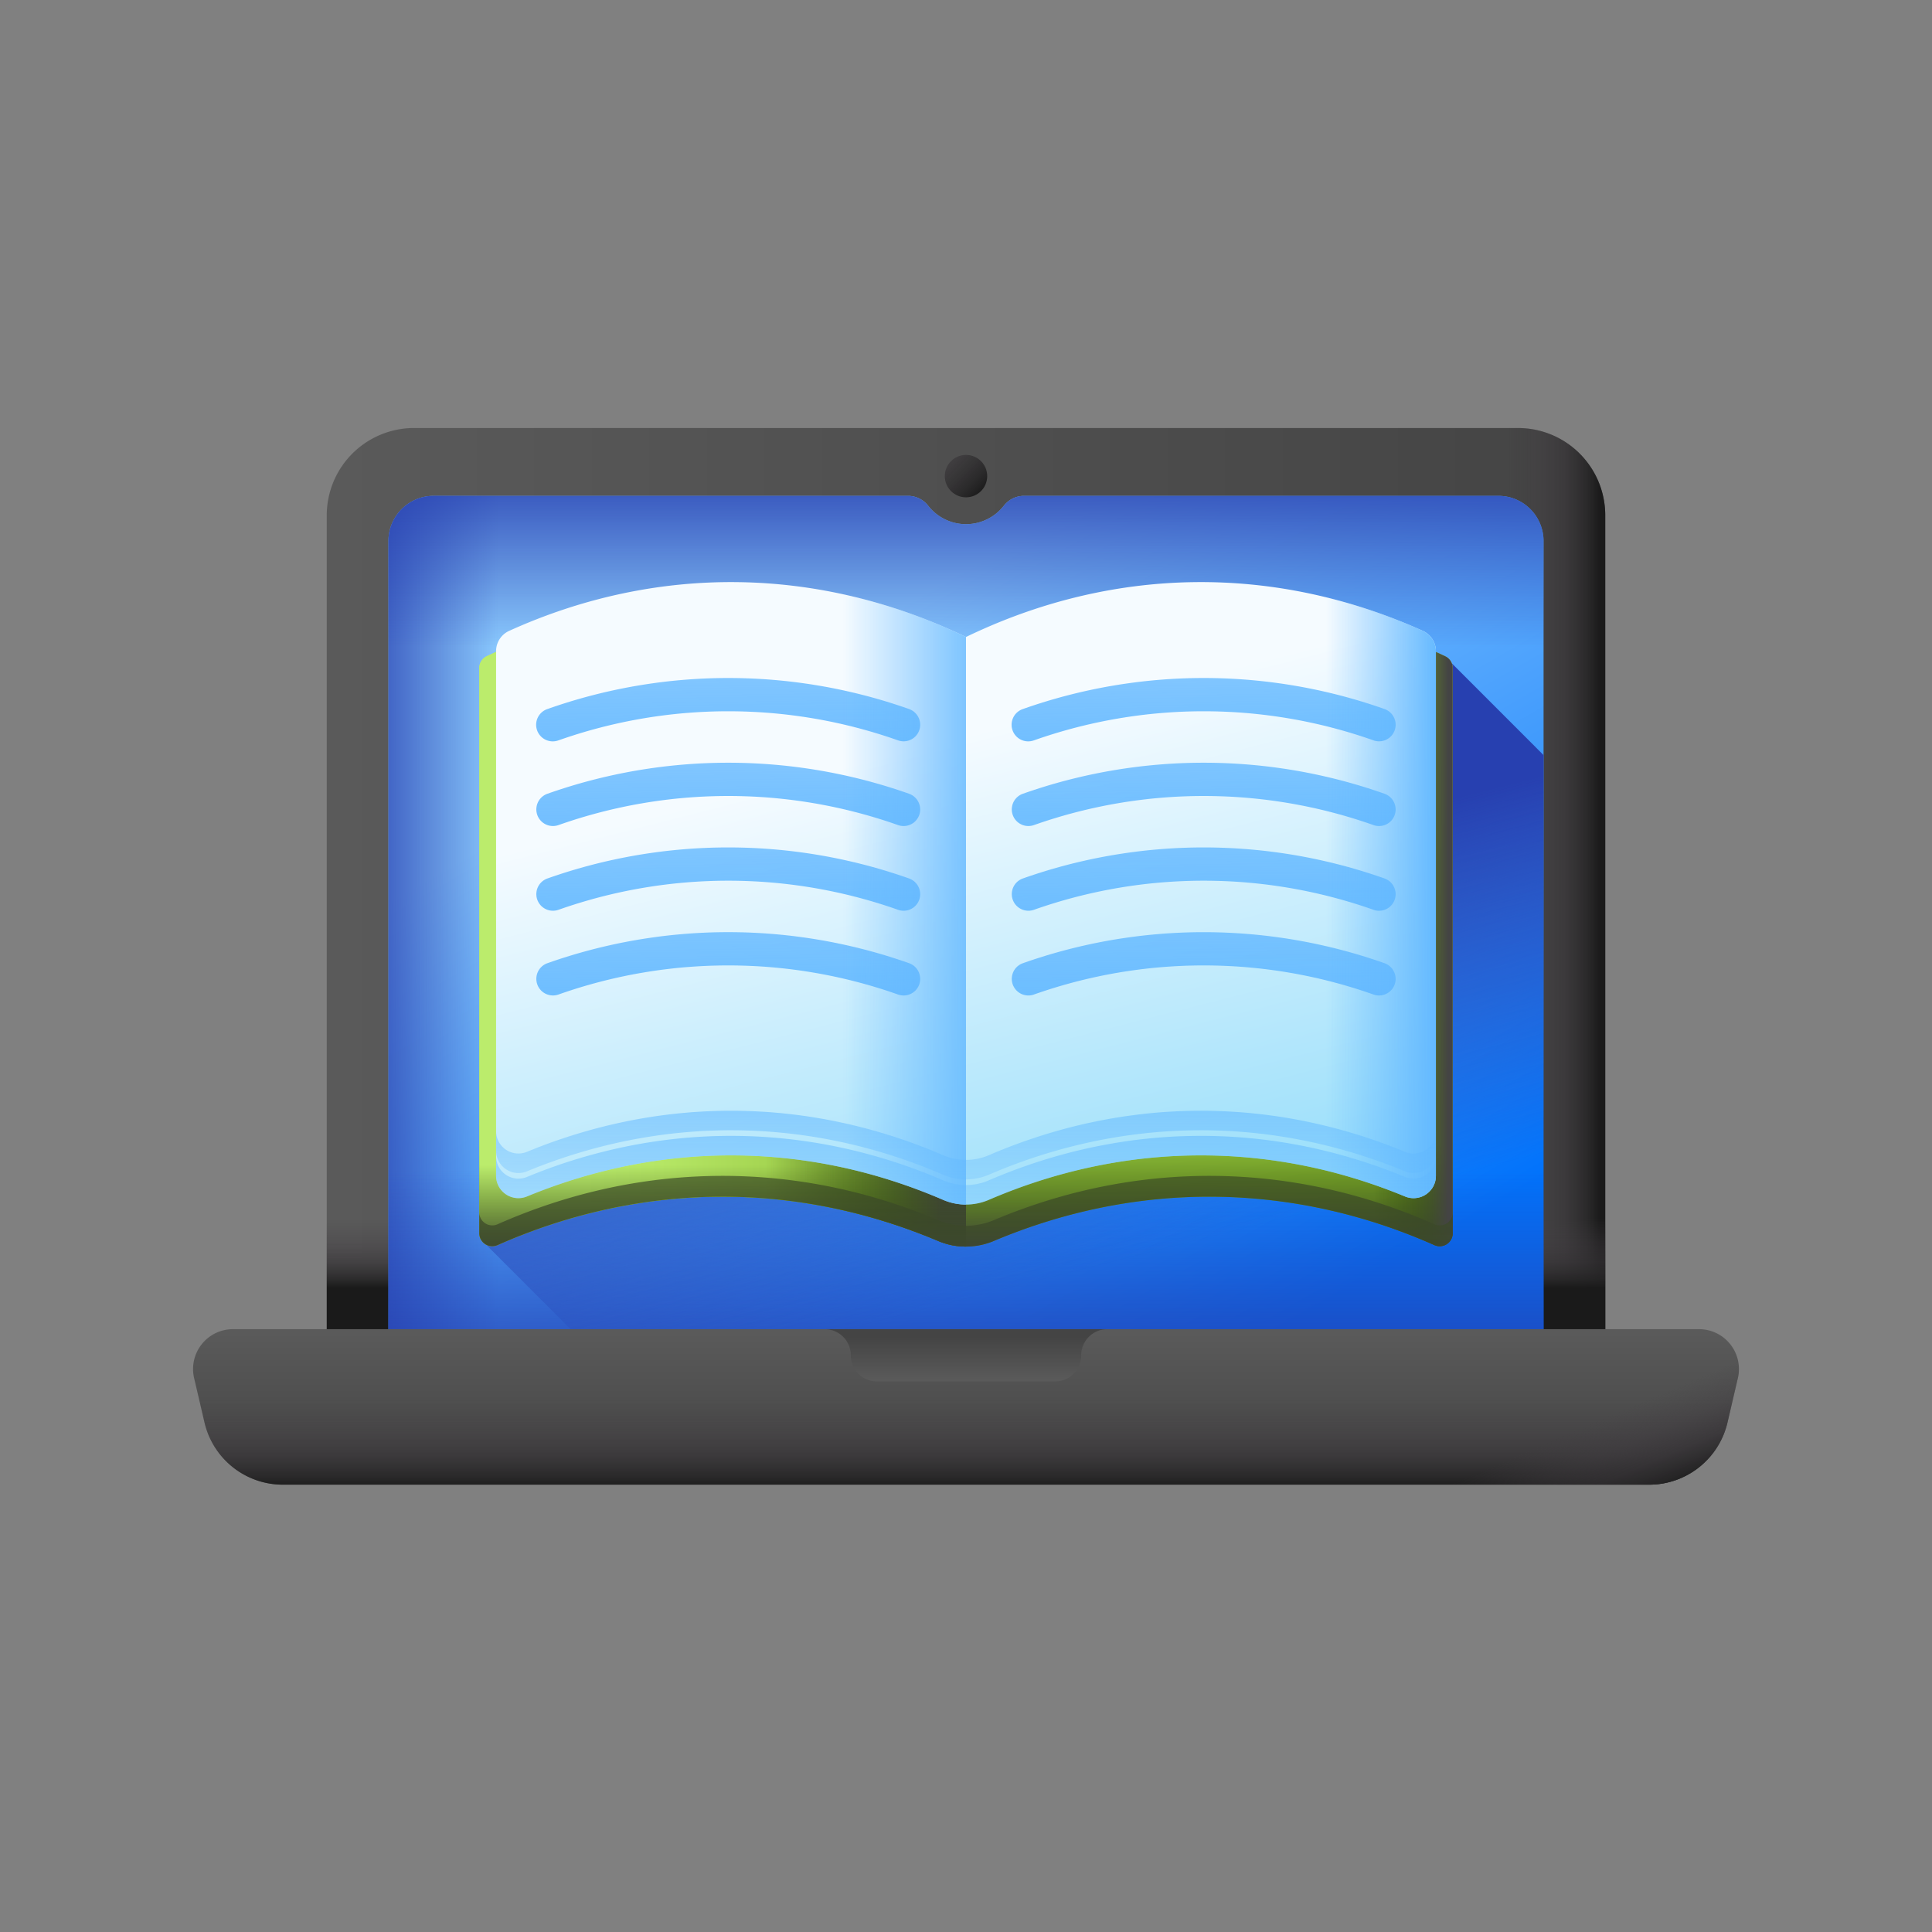 <svg xmlns="http://www.w3.org/2000/svg" xmlns:xlink="http://www.w3.org/1999/xlink" width="600" height="600" viewBox="0 0 600 600">
  <rect x="0" y="0" width="600" height="600" fill="#808080" stroke="none"/>
  <defs>
    <linearGradient id="linear-gradient" y1="0.5" x2="1" y2="0.5" gradientUnits="objectBoundingBox">
      <stop offset="0" stop-color="#5a5a5a"/>
      <stop offset="1" stop-color="#444"/>
    </linearGradient>
    <linearGradient id="linear-gradient-2" x1="0.779" y1="0.5" x2="0.988" y2="0.5" gradientUnits="objectBoundingBox">
      <stop offset="0" stop-color="#433f43" stop-opacity="0"/>
      <stop offset="0.344" stop-color="#403c40" stop-opacity="0.345"/>
      <stop offset="0.622" stop-color="#363336" stop-opacity="0.624"/>
      <stop offset="0.876" stop-color="#252425" stop-opacity="0.875"/>
      <stop offset="1" stop-color="#1a1a1a"/>
    </linearGradient>
    <linearGradient id="linear-gradient-3" x1="0.5" y1="0.638" x2="0.5" y2="0.801" xlink:href="#linear-gradient-2"/>
    <linearGradient id="linear-gradient-4" x1="0.291" y1="0.239" x2="0.81" y2="0.924" gradientUnits="objectBoundingBox">
      <stop offset="0" stop-color="#8ac9fe"/>
      <stop offset="1" stop-color="#0172fb"/>
    </linearGradient>
    <linearGradient id="linear-gradient-5" x1="0.228" y1="0.5" x2="-0.09" y2="0.5" gradientUnits="objectBoundingBox">
      <stop offset="0" stop-color="#2740b0" stop-opacity="0"/>
      <stop offset="1" stop-color="#2740b0"/>
    </linearGradient>
    <linearGradient id="linear-gradient-6" x1="0.5" y1="0.523" x2="0.5" y2="1.084" xlink:href="#linear-gradient-5"/>
    <linearGradient id="linear-gradient-7" x1="0.637" y1="0.834" x2="0.458" y2="0.363" xlink:href="#linear-gradient-5"/>
    <linearGradient id="linear-gradient-8" x1="0.5" y1="0.384" x2="0.5" y2="-0.099" xlink:href="#linear-gradient-5"/>
    <linearGradient id="linear-gradient-9" x1="-1.044" y1="-1.044" x2="0.895" y2="0.895" xlink:href="#linear-gradient-2"/>
    <linearGradient id="linear-gradient-10" x1="0.5" y1="0.023" x2="0.5" y2="0.89" xlink:href="#linear-gradient"/>
    <linearGradient id="linear-gradient-11" x1="0.5" y1="0.263" x2="0.5" y2="1.029" xlink:href="#linear-gradient-2"/>
    <linearGradient id="linear-gradient-12" x1="0.568" y1="0.616" x2="0.897" y2="0.958" xlink:href="#linear-gradient-2"/>
    <linearGradient id="linear-gradient-13" x1="0.5" y1="0.973" x2="0.5" y2="0.148" xlink:href="#linear-gradient"/>
    <linearGradient id="linear-gradient-14" x1="0.279" y1="-0.021" x2="0.745" y2="1.162" gradientUnits="objectBoundingBox">
      <stop offset="0" stop-color="#bbec6c"/>
      <stop offset="0.197" stop-color="#b5e665"/>
      <stop offset="0.48" stop-color="#a5d552"/>
      <stop offset="0.812" stop-color="#8abb33"/>
      <stop offset="1" stop-color="#78a91f"/>
    </linearGradient>
    <linearGradient id="linear-gradient-15" x1="0.5" y1="0.844" x2="0.5" y2="0.995" gradientUnits="objectBoundingBox">
      <stop offset="0" stop-color="#334c0f" stop-opacity="0"/>
      <stop offset="0.32" stop-color="#344c12" stop-opacity="0.322"/>
      <stop offset="0.565" stop-color="#374a1c" stop-opacity="0.565"/>
      <stop offset="0.786" stop-color="#3c482c" stop-opacity="0.784"/>
      <stop offset="0.991" stop-color="#444443" stop-opacity="0.992"/>
      <stop offset="1" stop-color="#444"/>
    </linearGradient>
    <linearGradient id="linear-gradient-16" x1="0.573" y1="0.5" x2="0.977" y2="0.5" xlink:href="#linear-gradient-15"/>
    <linearGradient id="linear-gradient-17" x1="0.217" y1="0.5" x2="1.004" y2="0.5" xlink:href="#linear-gradient-14"/>
    <linearGradient id="linear-gradient-18" x1="0.589" y1="0.5" x2="0.947" y2="0.5" xlink:href="#linear-gradient-15"/>
    <linearGradient id="linear-gradient-19" y1="0.875" y2="1.009" xlink:href="#linear-gradient-15"/>
    <linearGradient id="linear-gradient-20" y1="-5.484" y2="2.92" xlink:href="#linear-gradient-15"/>
    <linearGradient id="linear-gradient-21" x1="0.413" y1="0.3" x2="0.712" y2="1.099" gradientUnits="objectBoundingBox">
      <stop offset="0" stop-color="#f5fbff"/>
      <stop offset="1" stop-color="#91dcfa"/>
    </linearGradient>
    <linearGradient id="linear-gradient-22" x1="-0.242" y1="-7.44" x2="0.621" y2="2.075" gradientUnits="objectBoundingBox">
      <stop offset="0" stop-color="#60b7ff" stop-opacity="0"/>
      <stop offset="1" stop-color="#60b7ff"/>
    </linearGradient>
    <linearGradient id="linear-gradient-24" x1="-0.242" y1="-7.439" x2="0.621" y2="2.075" xlink:href="#linear-gradient-22"/>
    <linearGradient id="linear-gradient-32" x1="0.224" y1="0.5" x2="1.035" y2="0.5" xlink:href="#linear-gradient-22"/>
    <linearGradient id="linear-gradient-33" x1="0.739" y1="0.5" x2="1.066" y2="0.5" xlink:href="#linear-gradient-22"/>
    <linearGradient id="linear-gradient-34" x1="0.5" y1="1.872" x2="0.5" y2="-1.189" xlink:href="#linear-gradient-22"/>
  </defs>
  <g id="diffrente_course" data-name="diffrente course" transform="translate(0 -1.521)">
    <rect id="Rectangle_13886" data-name="Rectangle 13886" width="600" height="600" rx="300" transform="translate(0 1.521)" fill="none"/>
    <g id="Group_27812" data-name="Group 27812" transform="translate(59.952 134.451)">
      <g id="Group_27810" data-name="Group 27810" transform="translate(41.526 -0.005)">
        <path id="Path_80811" data-name="Path 80811" d="M441.322,397.078H44.277V131.225A27.122,27.122,0,0,1,71.4,104.1H414.2a27.123,27.123,0,0,1,27.122,27.121Z" transform="translate(-44.277 -104.1)" fill="url(#linear-gradient)"/>
        <path id="Path_80812" data-name="Path 80812" d="M431.221,104.105H316.9V397.079H458.349V131.226A27.123,27.123,0,0,0,431.224,104.1Z" transform="translate(-61.304 -104.1)" fill="url(#linear-gradient-2)"/>
        <path id="Path_80814" data-name="Path 80814" d="M44.277,277.16H441.322V407.915H44.277Z" transform="translate(-44.277 -114.932)" fill="url(#linear-gradient-3)"/>
        <g id="Group_27809" data-name="Group 27809" transform="translate(19.154 21.065)">
          <path id="Path_80815" data-name="Path 80815" d="M423.437,140.6V398.473H64.7V140.6a14.039,14.039,0,0,1,14.037-14.036H226.12a7.958,7.958,0,0,1,6.225,3.107,14.934,14.934,0,0,0,23.448,0,7.959,7.959,0,0,1,6.225-3.106H409.4A14.039,14.039,0,0,1,423.438,140.6Z" transform="translate(-64.7 -126.561)" fill="url(#linear-gradient-4)"/>
          <path id="Path_80816" data-name="Path 80816" d="M213.609,126.561H78.742A14.038,14.038,0,0,0,64.7,140.6V398.474H213.609Z" transform="translate(-64.7 -126.561)" fill="url(#linear-gradient-5)"/>
          <path id="Path_80817" data-name="Path 80817" d="M64.7,277.16H423.437V407.909H64.7Z" transform="translate(-64.7 -135.997)" fill="url(#linear-gradient-6)"/>
          <path id="Path_80818" data-name="Path 80818" d="M425.434,210.6,396.9,182.058,238.79,220.518,96.871,362.477,136.382,402H425.434Z" transform="translate(-66.699 -130.086)" fill="url(#linear-gradient-7)"/>
          <path id="Path_80819" data-name="Path 80819" d="M423.437,140.6V249.29H64.7V140.6a14.041,14.041,0,0,1,14.035-14.039H226.12a7.957,7.957,0,0,1,6.225,3.112,14.932,14.932,0,0,0,23.448,0,7.958,7.958,0,0,1,6.225-3.112H409.4A14.041,14.041,0,0,1,423.438,140.6Z" transform="translate(-64.7 -126.561)" fill="url(#linear-gradient-8)"/>
        </g>
        <circle id="Ellipse_2124" data-name="Ellipse 2124" cx="6.584" cy="6.584" r="6.584" transform="translate(191.939 8.353)" fill="url(#linear-gradient-9)"/>
      </g>
      <g id="Group_27811" data-name="Group 27811" transform="translate(0.006 279.852)">
        <path id="Path_80821" data-name="Path 80821" d="M452.186,450.88H27.91A25.011,25.011,0,0,1,3.559,431.573L.333,417.8a12.385,12.385,0,0,1,12.056-15.211H467.706a12.385,12.385,0,0,1,12.057,15.21l-3.227,13.774a25.008,25.008,0,0,1-24.35,19.308Z" transform="translate(-0.006 -402.585)" fill="url(#linear-gradient-10)"/>
        <path id="Path_80822" data-name="Path 80822" d="M.02,416.09a12.46,12.46,0,0,0,.313,2.542L3.56,432.41a25.011,25.011,0,0,0,24.351,19.308H452.183a25.011,25.011,0,0,0,24.351-19.307l3.227-13.775a12.463,12.463,0,0,0,.314-2.542Z" transform="translate(-0.007 -403.424)" fill="url(#linear-gradient-11)"/>
        <path id="Path_80823" data-name="Path 80823" d="M492.446,402.586h-95.7v48.292h80.176a25.014,25.014,0,0,0,24.355-19.309L504.5,417.8a12.386,12.386,0,0,0-12.059-15.211Z" transform="translate(-24.747 -402.585)" fill="url(#linear-gradient-12)"/>
      </g>
      <path id="Path_80824" data-name="Path 80824" d="M209.248,402.586a8.12,8.12,0,0,1,8.077,8.119,8.121,8.121,0,0,0,8.123,8.122h55.3a8.121,8.121,0,0,0,8.122-8.123,8.12,8.12,0,0,1,8.075-8.118Z" transform="translate(-13.046 -122.733)" fill="url(#linear-gradient-13)"/>
      <g id="Group_27818" data-name="Group 27818" transform="translate(88.898 47.843)">
        <path id="Path_80825" data-name="Path 80825" d="M394.825,178.62c-48.083-22.444-100.921-22.077-148.841,1.1-47.924-23.174-100.762-23.541-148.844-1.1a4.022,4.022,0,0,0-2.307,3.649V357.8a4.036,4.036,0,0,0,5.657,3.7c44.293-19.613,92.394-20.041,136.849-1.292a22.26,22.26,0,0,0,17.289,0c44.455-18.749,92.556-18.322,136.849,1.292a4.035,4.035,0,0,0,5.657-3.7V182.27a4.025,4.025,0,0,0-2.308-3.649Z" transform="translate(-94.833 -155.592)" fill="url(#linear-gradient-14)"/>
        <path id="Path_80826" data-name="Path 80826" d="M394.825,178.62c-48.083-22.444-100.921-22.077-148.841,1.1-47.924-23.174-100.762-23.541-148.844-1.1a4.022,4.022,0,0,0-2.307,3.649V357.8a4.036,4.036,0,0,0,5.657,3.7c44.293-19.613,92.394-20.041,136.849-1.292a22.26,22.26,0,0,0,17.289,0c44.455-18.749,92.556-18.322,136.849,1.292a4.035,4.035,0,0,0,5.657-3.7V182.27a4.025,4.025,0,0,0-2.308-3.649Z" transform="translate(-94.833 -155.592)" fill="url(#linear-gradient-15)"/>
        <path id="Path_80827" data-name="Path 80827" d="M411.044,178.685A174.879,174.879,0,0,0,355.772,163.1V347.513a174.288,174.288,0,0,1,51.922,14.059,4.035,4.035,0,0,0,5.658-3.7V182.334a4.023,4.023,0,0,0-2.307-3.649Z" transform="translate(-111.052 -155.657)" fill="url(#linear-gradient-16)"/>
        <path id="Path_80828" data-name="Path 80828" d="M245.985,179.717c-47.924-23.174-100.762-23.541-148.844-1.1a4.022,4.022,0,0,0-2.307,3.649V357.8a4.036,4.036,0,0,0,5.657,3.7c44.293-19.613,92.394-20.041,136.849-1.292a22.244,22.244,0,0,0,8.645,1.747Z" transform="translate(-94.833 -155.592)" fill="url(#linear-gradient-17)"/>
        <path id="Path_80829" data-name="Path 80829" d="M245.985,179.717c-47.924-23.174-100.762-23.541-148.844-1.1a4.022,4.022,0,0,0-2.307,3.649V357.8a4.036,4.036,0,0,0,5.657,3.7c44.293-19.613,92.394-20.041,136.849-1.292a22.244,22.244,0,0,0,8.645,1.747Z" transform="translate(-94.833 -155.592)" fill="url(#linear-gradient-18)"/>
        <path id="Path_80830" data-name="Path 80830" d="M245.985,179.717c-47.924-23.174-100.762-23.541-148.844-1.1a4.022,4.022,0,0,0-2.307,3.649V357.8a4.036,4.036,0,0,0,5.657,3.7c44.293-19.613,92.394-20.041,136.849-1.292a22.244,22.244,0,0,0,8.645,1.747Z" transform="translate(-94.833 -155.592)" fill="url(#linear-gradient-19)"/>
        <path id="Path_80831" data-name="Path 80831" d="M391.476,366.829c-44.293-19.613-92.394-20.041-136.849-1.292a22.259,22.259,0,0,1-17.289,0c-44.455-18.749-92.556-18.322-136.849,1.292a4.035,4.035,0,0,1-5.657-3.7v6.462a4.036,4.036,0,0,0,5.657,3.7c44.293-19.613,92.394-20.041,136.849-1.292a22.259,22.259,0,0,0,17.289,0c44.45-18.745,92.554-18.318,136.849,1.3a4.035,4.035,0,0,0,5.657-3.7v-6.466a4.036,4.036,0,0,1-5.657,3.7Z" transform="translate(-94.833 -167.385)" fill="url(#linear-gradient-20)"/>
        <g id="Group_27817" data-name="Group 27817" transform="translate(5.213 0)">
          <path id="Path_80832" data-name="Path 80832" d="M388.208,170.313c-45.933-20.815-96.218-20.18-141.879,1.9-45.662-22.079-95.943-22.714-141.881-1.9a6.925,6.925,0,0,0-4.055,6.307V339.565a6.933,6.933,0,0,0,9.6,6.391c42.021-17.343,87.334-16.991,129.217,1.049a17.966,17.966,0,0,0,14.229,0c41.883-18.039,87.2-18.391,129.217-1.049a6.933,6.933,0,0,0,9.6-6.391V176.621a6.92,6.92,0,0,0-4.053-6.307Z" transform="translate(-100.392 -155.163)" fill="url(#linear-gradient-21)"/>
          <g id="Group_27815" data-name="Group 27815" transform="translate(12.504 29.787)">
            <g id="Group_27813" data-name="Group 27813" transform="translate(0 0)">
              <path id="Path_80833" data-name="Path 80833" d="M120.545,206.309a158.378,158.378,0,0,1,105.568,0,5.147,5.147,0,0,0,6.82-4.88h0a5.184,5.184,0,0,0-3.5-4.886,168.457,168.457,0,0,0-112.215,0,5.158,5.158,0,1,0,3.324,9.765Z" transform="translate(-113.725 -186.924)" fill="url(#linear-gradient-22)"/>
              <path id="Path_80834" data-name="Path 80834" d="M120.545,234.363a158.379,158.379,0,0,1,105.568,0,5.147,5.147,0,0,0,6.82-4.88h0a5.186,5.186,0,0,0-3.5-4.887,168.457,168.457,0,0,0-112.215,0,5.158,5.158,0,0,0,3.324,9.766Z" transform="translate(-113.725 -188.667)" fill="url(#linear-gradient-22)"/>
              <path id="Path_80835" data-name="Path 80835" d="M120.545,262.415a158.378,158.378,0,0,1,105.568,0,5.147,5.147,0,0,0,6.82-4.88h0a5.186,5.186,0,0,0-3.5-4.887,168.457,168.457,0,0,0-112.215,0,5.158,5.158,0,0,0,3.324,9.766Z" transform="translate(-113.725 -190.411)" fill="url(#linear-gradient-24)"/>
              <path id="Path_80836" data-name="Path 80836" d="M120.545,290.47a158.378,158.378,0,0,1,105.568,0,5.146,5.146,0,0,0,6.82-4.88h0a5.186,5.186,0,0,0-3.5-4.887,168.457,168.457,0,0,0-112.215,0,5.158,5.158,0,1,0,3.324,9.766Z" transform="translate(-113.725 -192.155)" fill="url(#linear-gradient-22)"/>
              <path id="Path_80837" data-name="Path 80837" d="M120.545,318.523a158.379,158.379,0,0,1,105.568,0,5.147,5.147,0,0,0,6.82-4.88h0a5.186,5.186,0,0,0-3.5-4.887,168.455,168.455,0,0,0-112.215,0,5.158,5.158,0,1,0,3.324,9.766Z" transform="translate(-113.725 -193.899)" fill="url(#linear-gradient-24)"/>
            </g>
            <g id="Group_27814" data-name="Group 27814" transform="translate(147.655 0)">
              <path id="Path_80838" data-name="Path 80838" d="M277.987,206.309a158.378,158.378,0,0,1,105.568,0,5.147,5.147,0,0,0,6.82-4.88h0a5.184,5.184,0,0,0-3.5-4.886,168.457,168.457,0,0,0-112.215,0,5.158,5.158,0,1,0,3.324,9.765Z" transform="translate(-271.166 -186.924)" fill="url(#linear-gradient-22)"/>
              <path id="Path_80839" data-name="Path 80839" d="M277.987,234.363a158.379,158.379,0,0,1,105.568,0,5.147,5.147,0,0,0,6.82-4.88h0a5.186,5.186,0,0,0-3.5-4.887,168.457,168.457,0,0,0-112.215,0,5.158,5.158,0,1,0,3.324,9.766Z" transform="translate(-271.166 -188.667)" fill="url(#linear-gradient-22)"/>
              <path id="Path_80840" data-name="Path 80840" d="M277.987,262.415a158.378,158.378,0,0,1,105.568,0,5.147,5.147,0,0,0,6.82-4.88h0a5.186,5.186,0,0,0-3.5-4.887,168.457,168.457,0,0,0-112.215,0,5.158,5.158,0,0,0,3.324,9.766Z" transform="translate(-271.166 -190.411)" fill="url(#linear-gradient-24)"/>
              <path id="Path_80841" data-name="Path 80841" d="M277.987,290.47a158.379,158.379,0,0,1,105.568,0,5.146,5.146,0,0,0,6.819-4.873h0a5.186,5.186,0,0,0-3.5-4.887,168.457,168.457,0,0,0-112.215,0,5.158,5.158,0,1,0,3.324,9.766Z" transform="translate(-271.166 -192.155)" fill="url(#linear-gradient-22)"/>
              <path id="Path_80842" data-name="Path 80842" d="M277.987,318.523a158.379,158.379,0,0,1,105.568,0,5.147,5.147,0,0,0,6.82-4.88h0a5.186,5.186,0,0,0-3.5-4.887,168.456,168.456,0,0,0-112.215,0,5.158,5.158,0,0,0,3.324,9.766Z" transform="translate(-271.166 -193.899)" fill="url(#linear-gradient-24)"/>
            </g>
          </g>
          <path id="Path_80843" data-name="Path 80843" d="M404.64,170.487a170.32,170.32,0,0,0-39.86-12.52V336.02a169.159,169.159,0,0,1,34.314,10.109,6.933,6.933,0,0,0,9.6-6.391V176.8a6.925,6.925,0,0,0-4.055-6.307Z" transform="translate(-116.825 -155.338)" fill="url(#linear-gradient-32)"/>
          <g id="Group_27816" data-name="Group 27816" transform="translate(0)">
            <path id="Path_80844" data-name="Path 80844" d="M246.329,172.212c-45.662-22.079-95.943-22.714-141.881-1.9a6.925,6.925,0,0,0-4.055,6.307V339.565a6.933,6.933,0,0,0,9.6,6.391c42.021-17.343,87.334-16.991,129.217,1.049a17.98,17.98,0,0,0,7.115,1.469V172.212Z" transform="translate(-100.392 -155.163)" fill="url(#linear-gradient-33)"/>
          </g>
          <path id="Path_80845" data-name="Path 80845" d="M382.661,351.291c-42.021-17.343-87.334-16.991-129.217,1.049a17.966,17.966,0,0,1-14.229,0c-41.883-18.039-87.2-18.391-129.217-1.049a6.933,6.933,0,0,1-9.6-6.391v6.061a6.933,6.933,0,0,0,9.6,6.391c42.021-17.343,87.334-16.991,129.217,1.049a17.966,17.966,0,0,0,14.229,0c41.883-18.039,87.2-18.391,129.217-1.049a6.933,6.933,0,0,0,9.6-6.391V344.9a6.932,6.932,0,0,1-9.6,6.387Z" transform="translate(-100.392 -166.561)" fill="url(#linear-gradient-34)"/>
          <path id="Path_80846" data-name="Path 80846" d="M382.661,347.133c-42.021-17.343-87.334-16.991-129.217,1.049a17.967,17.967,0,0,1-14.229,0c-41.883-18.039-87.2-18.391-129.217-1.049a6.933,6.933,0,0,1-9.6-6.391V346.8a6.933,6.933,0,0,0,9.6,6.391c42.021-17.343,87.334-16.991,129.217,1.049a17.966,17.966,0,0,0,14.229,0c41.883-18.039,87.2-18.391,129.217-1.049a6.933,6.933,0,0,0,9.6-6.391v-6.061a6.933,6.933,0,0,1-9.6,6.391Z" transform="translate(-100.392 -166.303)" fill="url(#linear-gradient-34)"/>
          <path id="Path_80847" data-name="Path 80847" d="M382.661,342.974c-42.021-17.343-87.334-16.991-129.217,1.049a17.966,17.966,0,0,1-14.229,0c-41.883-18.039-87.2-18.391-129.217-1.049a6.933,6.933,0,0,1-9.6-6.391v6.061a6.933,6.933,0,0,0,9.6,6.391c42.021-17.343,87.334-16.991,129.217,1.049a17.966,17.966,0,0,0,14.229,0c41.883-18.039,87.2-18.391,129.217-1.049a6.933,6.933,0,0,0,9.6-6.391v-6.06a6.932,6.932,0,0,1-9.6,6.39Z" transform="translate(-100.392 -166.044)" fill="url(#linear-gradient-34)"/>
          <path id="Path_80848" data-name="Path 80848" d="M382.661,338.816c-42.021-17.343-87.334-16.991-129.217,1.049a17.967,17.967,0,0,1-14.229,0c-41.883-18.039-87.2-18.391-129.217-1.049a6.933,6.933,0,0,1-9.6-6.391v6.061a6.933,6.933,0,0,0,9.6,6.391c42.021-17.343,87.334-16.991,129.217,1.049a17.966,17.966,0,0,0,14.229,0c41.883-18.039,87.192-18.391,129.217-1.049a6.933,6.933,0,0,0,9.6-6.391v-6.061a6.932,6.932,0,0,1-9.6,6.391Z" transform="translate(-100.392 -165.786)" fill="url(#linear-gradient-34)"/>
        </g>
      </g>
    </g>
  </g>
</svg>
